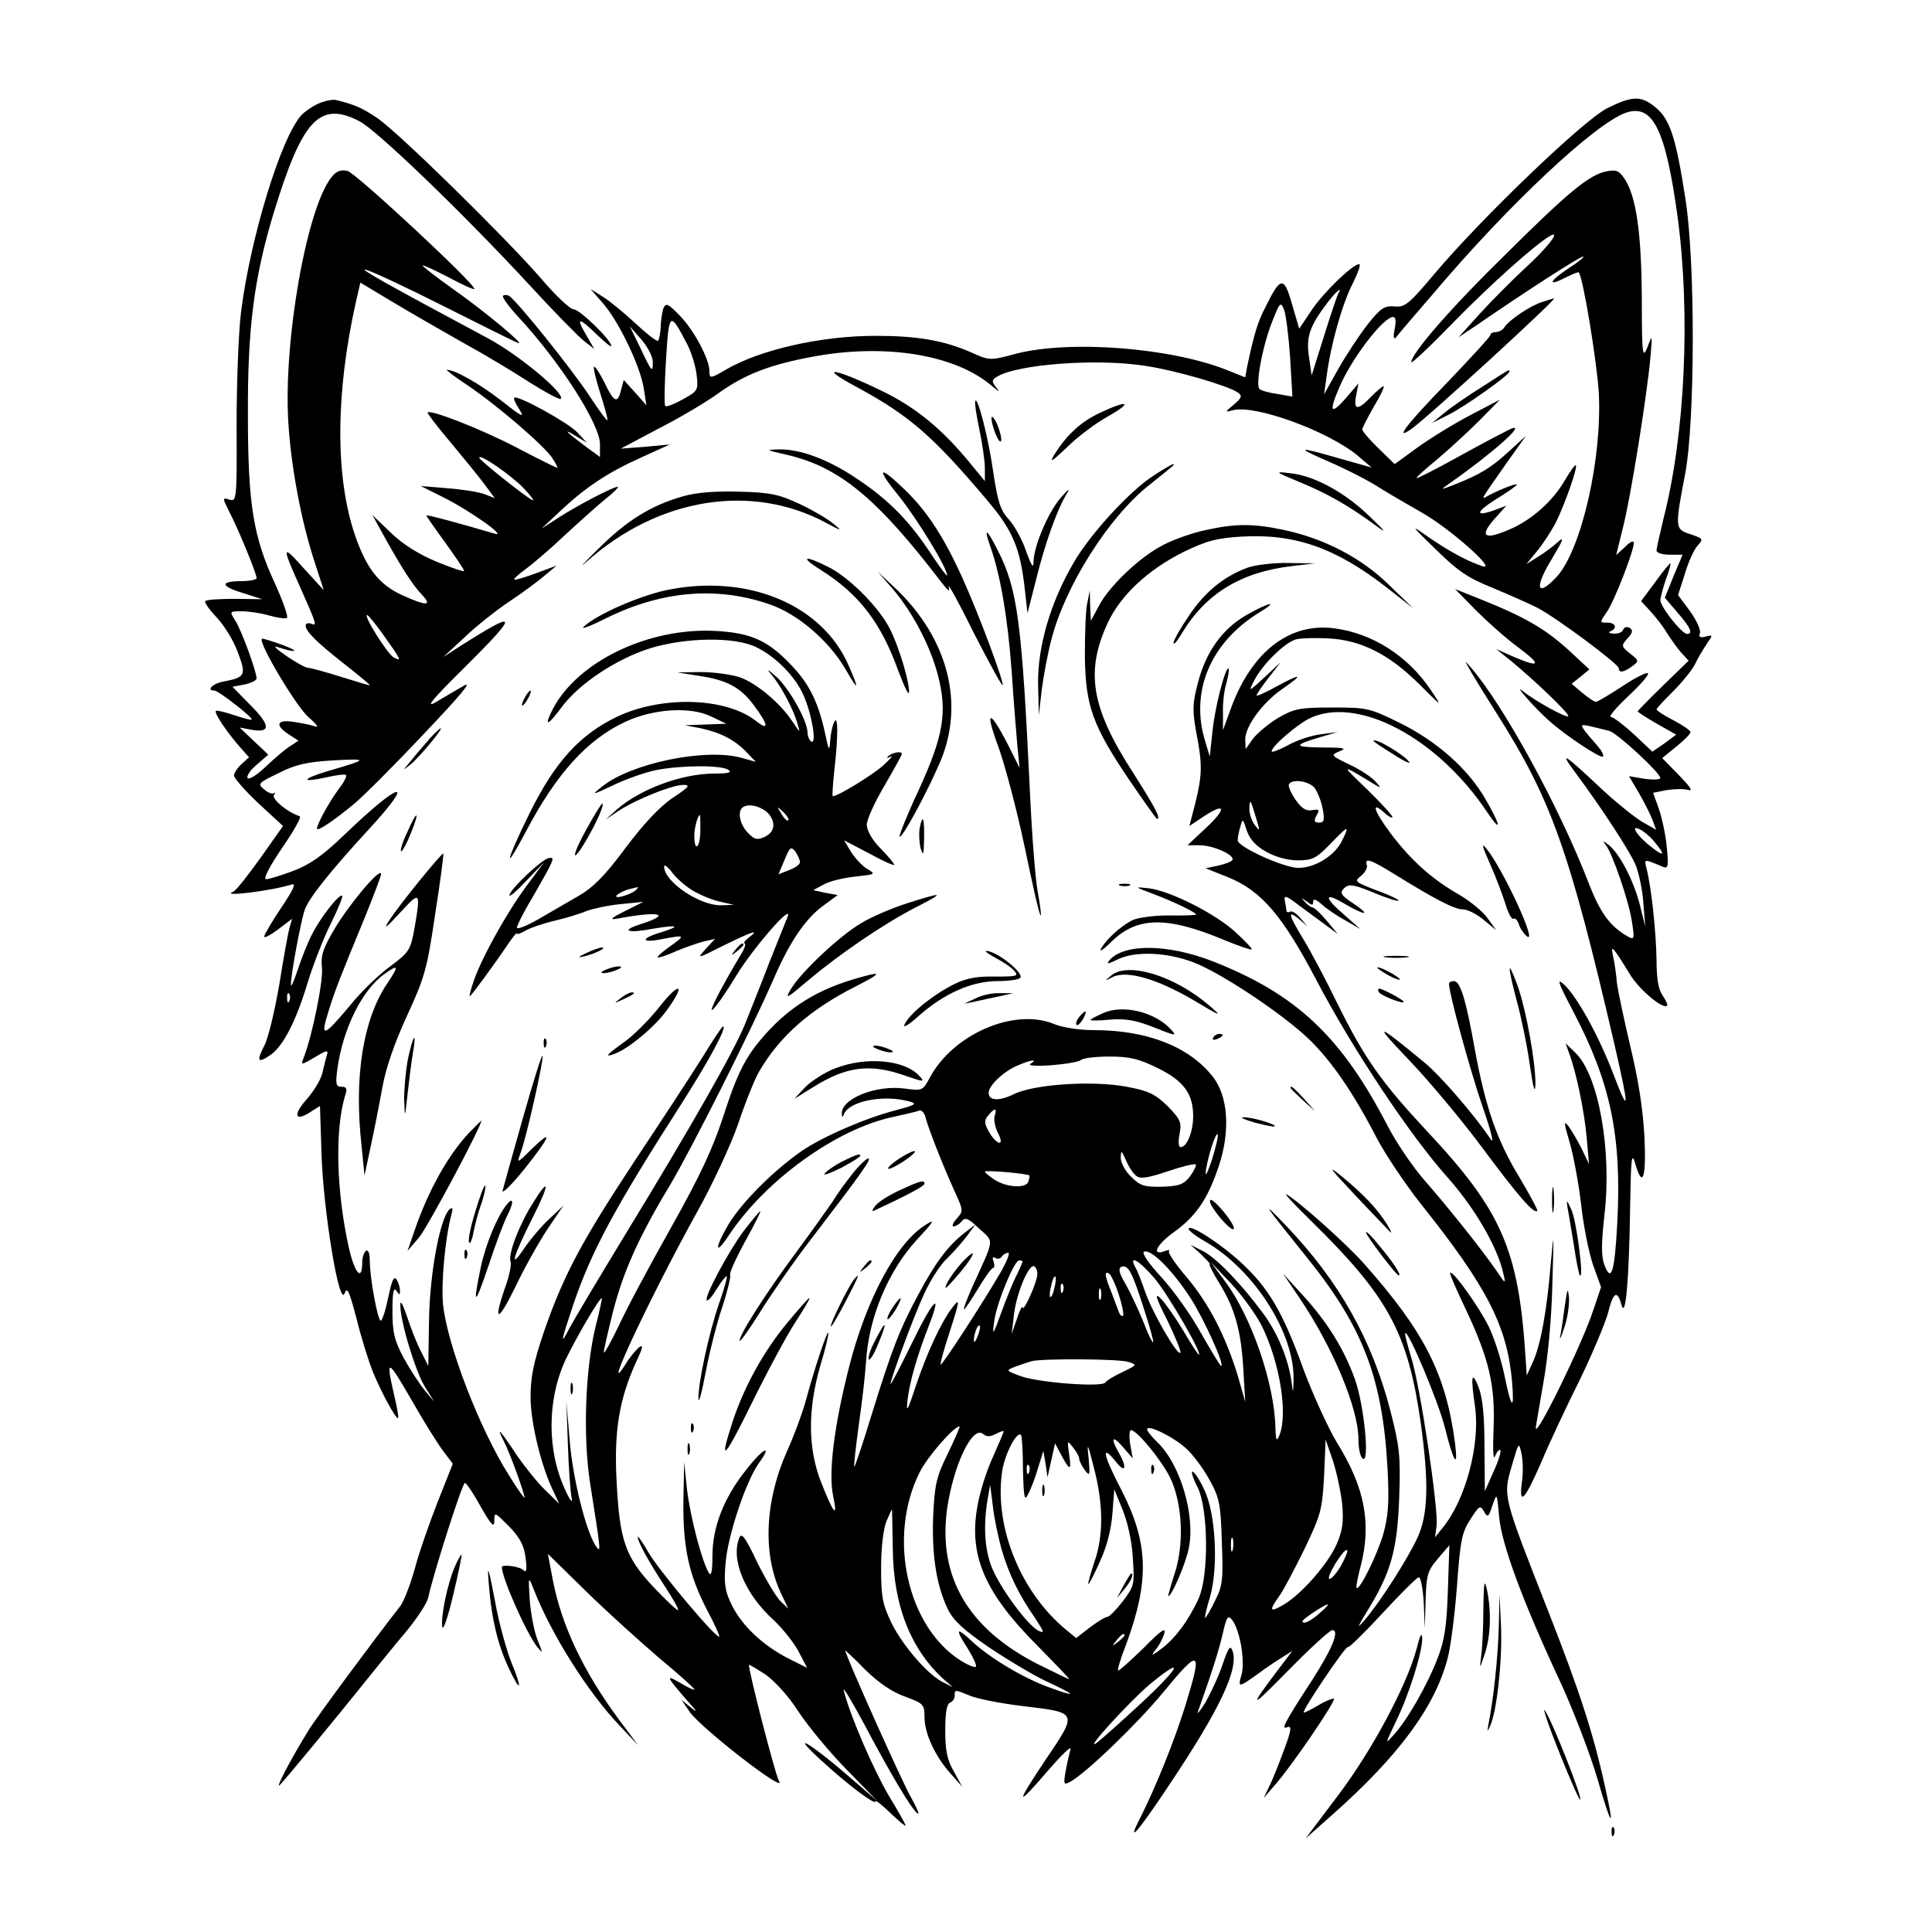 <?xml version="1.0" standalone="no"?>
<!DOCTYPE svg PUBLIC "-//W3C//DTD SVG 20010904//EN"
 "http://www.w3.org/TR/2001/REC-SVG-20010904/DTD/svg10.dtd">
<svg version="1.0" xmlns="http://www.w3.org/2000/svg"
 width="512pt" height="512pt" viewBox="0 0 512 512"
 preserveAspectRatio="xMidYMid meet">

  <!-- White background rectangle -->
  <rect width="512" height="512" fill="white"/>


<g transform="translate(0,512) scale(0.1,-0.1)"
fill="#000000" stroke="none">
<path d="M845 4846 c-16 -7 -38 -22 -47 -32 -54 -61 -134 -323 -159 -519 -7
-55 -12 -191 -12 -303 1 -197 0 -202 -19 -196 -19 6 -19 5 0 -33 24 -46 72
-163 72 -175 0 -4 -17 -8 -38 -8 -59 0 -59 -13 0 -31 l53 -17 -72 1 c-40 0
-76 -2 -79 -6 -3 -3 10 -22 30 -43 19 -20 45 -61 56 -92 23 -61 21 -67 -37
-78 -29 -5 -48 -24 -25 -24 11 0 103 -72 99 -77 -2 -2 -23 4 -47 12 -24 8 -45
13 -48 11 -5 -6 32 -60 65 -97 l23 -26 -20 -18 c-11 -10 -20 -24 -20 -30 0 -7
29 -40 65 -74 l65 -60 -60 -85 c-33 -46 -65 -87 -72 -89 -37 -15 101 2 155 19
13 4 4 -14 -28 -62 -25 -37 -45 -72 -45 -76 0 -5 17 4 37 19 l37 28 -7 -25
c-4 -14 -16 -81 -27 -150 -12 -69 -29 -142 -40 -162 -21 -41 -17 -47 18 -23
33 24 67 90 97 190 15 49 43 120 62 158 19 38 32 71 30 73 -7 7 -56 -55 -79
-100 -12 -22 -29 -66 -39 -96 -10 -30 -18 -48 -18 -40 -1 24 27 173 37 200 12
32 68 102 171 214 125 136 83 127 -64 -14 -60 -58 -95 -82 -138 -98 -32 -12
-64 -22 -72 -22 -8 0 8 32 42 82 31 45 53 83 47 85 -33 11 -74 45 -68 56 4 6
4 9 0 5 -4 -3 -16 1 -26 10 -18 15 -16 17 38 43 45 23 76 30 147 34 93 5 92 3
-18 -29 -69 -21 -70 -31 -2 -16 26 6 50 9 52 6 3 -3 -6 -20 -20 -38 -25 -34
-57 -92 -57 -104 0 -9 46 22 100 67 25 21 108 104 185 186 99 104 129 141 103
125 -21 -12 -55 -32 -75 -44 -27 -15 -4 12 75 90 149 148 148 159 -8 60 l-45
-29 55 51 c30 29 84 72 120 96 36 24 79 56 95 70 l30 25 -54 -20 c-30 -11 -56
-19 -58 -17 -2 2 11 14 29 27 18 13 65 53 103 89 39 36 88 80 110 98 22 17 36
32 32 32 -12 0 -108 -50 -157 -82 l-45 -29 49 46 c68 64 127 103 216 143 l75
34 -65 -6 -65 -5 100 53 c55 28 126 70 159 94 70 50 135 75 246 96 194 37 382
7 480 -78 18 -15 21 -16 10 -3 -12 16 -12 20 1 28 53 34 269 50 397 29 79 -12
216 -52 242 -70 13 -9 11 -14 -10 -32 -25 -21 -25 -21 -2 -15 60 15 256 -57
333 -123 l34 -29 -85 24 c-115 33 -119 31 -25 -10 44 -19 102 -49 130 -67 27
-17 79 -47 114 -67 74 -42 204 -157 158 -141 -43 15 -88 40 -142 77 -48 34
-48 33 21 -34 58 -57 85 -75 150 -101 43 -18 97 -42 119 -53 54 -29 215 -149
215 -160 0 -13 13 -11 35 5 19 14 19 15 -5 34 -24 19 -24 21 -7 40 14 15 15
22 6 28 -7 4 -15 2 -17 -4 -2 -7 -13 -12 -25 -11 -12 0 -16 3 -9 6 19 8 14 23
-9 23 -20 0 -20 0 -1 28 19 26 72 162 72 184 0 6 -11 2 -23 -11 l-24 -22 18
73 c20 77 64 351 73 453 5 59 5 60 -8 25 -13 -32 -15 -22 -15 130 -1 173 -15
269 -45 315 -15 23 -23 26 -48 21 -46 -9 -99 -52 -272 -224 -142 -139 -246
-259 -246 -282 0 -5 51 43 113 107 98 100 214 204 255 228 31 17 -10 -35 -69
-88 -33 -31 -86 -84 -117 -118 l-57 -63 45 30 c141 97 277 184 285 184 6 0
-12 -14 -38 -31 -53 -35 -57 -50 -7 -24 18 9 33 15 34 13 12 -16 48 -238 53
-319 9 -175 -46 -415 -111 -487 -53 -57 -61 -31 -14 46 30 50 35 62 17 46 -13
-12 -37 -30 -54 -40 l-30 -19 28 34 c15 18 37 52 49 74 24 48 60 149 54 154
-2 2 -15 -16 -29 -40 -32 -55 -87 -104 -144 -129 -68 -30 -84 -21 -44 25 l33
37 -26 -10 c-57 -21 -58 -9 -3 26 31 19 57 37 57 40 0 4 -43 -12 -73 -28 -24
-13 -30 -23 52 94 l45 63 -46 -42 c-47 -43 -75 -60 -143 -87 -38 -15 -39 -15
-15 2 113 79 207 162 165 146 -11 -5 -71 -36 -134 -71 -63 -35 -116 -62 -117
-60 -2 1 23 24 55 50 32 27 82 73 112 103 l54 55 -80 -42 c-44 -23 -107 -62
-140 -86 l-59 -43 -43 42 c-24 23 -43 46 -43 50 0 4 14 30 30 59 17 28 29 53
27 55 -2 2 -16 -10 -32 -26 -37 -39 -49 -38 -41 2 l6 32 -34 -40 c-40 -45 -45
-36 -16 31 32 75 116 185 142 185 7 0 8 -12 4 -32 -4 -19 -3 -28 3 -23 4 6 50
60 102 120 199 235 426 447 507 476 72 25 106 -43 138 -277 34 -255 20 -573
-37 -796 -10 -42 -19 -81 -19 -87 0 -6 15 -11 34 -11 l35 0 -24 -57 -23 -57
34 -40 c35 -40 41 -56 25 -56 -14 0 -71 72 -71 90 1 8 7 33 15 55 8 21 13 40
12 42 -2 1 -20 -21 -40 -49 l-38 -51 24 -26 c13 -14 33 -39 43 -56 10 -16 27
-40 38 -53 l21 -23 -68 -66 c-37 -36 -67 -67 -67 -68 0 -2 23 -17 51 -33 l51
-29 -31 -23 -32 -22 -49 46 c-27 25 -55 46 -61 46 -7 0 14 25 46 55 32 30 56
57 52 61 -3 3 -34 -12 -68 -35 -34 -22 -65 -41 -70 -41 -4 0 -20 11 -36 24
l-28 24 24 19 23 19 -57 53 c-60 54 -112 85 -229 132 l-70 28 55 -56 c30 -30
80 -75 113 -99 63 -47 58 -55 -14 -24 l-45 20 40 -32 c63 -52 156 -141 151
-146 -6 -5 -89 41 -121 67 -26 21 32 -45 69 -78 43 -39 138 -102 144 -96 3 3
-3 15 -14 28 -11 12 -26 30 -34 40 -12 17 -11 18 16 12 16 -4 38 -9 49 -12 21
-6 135 -111 135 -125 0 -4 -19 -5 -41 -2 l-42 7 26 -44 c14 -24 30 -56 36 -71
l10 -27 -37 21 c-20 12 -66 49 -102 82 -104 98 -120 109 -77 51 73 -98 147
-212 162 -248 8 -21 18 -65 20 -100 l5 -62 -15 60 c-17 64 -53 133 -82 156
-16 12 -17 12 -7 -1 18 -24 62 -152 69 -204 7 -45 6 -47 -11 -38 -47 27 -73
62 -104 142 -76 198 -223 467 -311 570 -20 23 -19 22 2 -15 13 -22 42 -69 65
-105 146 -230 193 -364 313 -880 39 -170 39 -187 -2 -80 -39 103 -96 206 -131
240 -22 20 -18 8 24 -72 98 -187 128 -328 116 -558 -7 -132 -16 -162 -35 -110
-8 23 -7 58 1 131 20 172 -16 372 -78 430 l-25 24 10 -28 c18 -48 40 -153 46
-223 l6 -69 -19 40 c-11 22 -27 49 -35 60 -13 17 -13 10 2 -40 10 -33 24 -107
31 -165 6 -58 21 -131 32 -163 l21 -58 -21 -62 c-29 -89 -153 -342 -152 -311
0 5 10 59 20 119 12 66 22 172 24 265 4 135 4 142 -4 55 -10 -125 -27 -220
-48 -265 l-16 -35 -3 45 c-18 288 -63 391 -262 603 -121 130 -165 192 -238
340 -30 62 -70 137 -89 168 -40 66 -43 79 -11 53 l22 -19 -19 22 c-10 13 -23
20 -27 17 -5 -3 -9 -2 -10 3 0 4 -2 16 -4 26 -3 15 3 14 33 -9 20 -15 53 -39
72 -53 l35 -26 -29 35 c-16 19 -33 35 -37 35 -4 0 -14 7 -21 15 -11 12 -11 12
5 1 14 -11 17 -11 17 0 0 8 8 6 23 -8 12 -11 40 -30 62 -42 l40 -23 -42 37
c-55 47 -55 63 0 30 57 -33 72 -32 23 1 -33 22 -36 28 -24 40 12 12 23 11 77
-11 35 -15 65 -24 67 -22 3 2 -23 15 -57 27 -59 23 -61 24 -42 39 11 9 18 22
15 29 -6 20 11 14 74 -25 110 -68 159 -93 181 -93 12 0 36 -12 54 -27 l34 -28
-23 32 c-12 17 -46 45 -75 62 -72 41 -128 91 -182 163 -45 60 -53 88 -15 53
11 -10 20 -14 20 -10 0 4 -30 37 -67 73 -69 66 -69 67 2 24 37 -23 38 -23 21
-4 -10 12 -42 33 -70 46 -50 24 -50 25 -26 35 20 8 13 10 -44 10 -78 1 -80 6
-9 27 l48 14 -45 -6 c-25 -3 -64 -16 -87 -29 -24 -13 -43 -20 -43 -16 0 13 64
68 98 86 127 64 342 -49 475 -250 37 -55 34 -32 -5 35 -46 81 -128 154 -226
203 -83 41 -89 42 -181 42 -87 0 -101 -3 -143 -27 -25 -15 -55 -40 -67 -55
l-20 -28 -1 26 c0 34 46 97 98 133 58 40 52 43 -13 8 -30 -17 -55 -28 -55 -25
0 3 14 24 32 47 l32 41 -43 -40 c-42 -39 -43 -39 -28 -10 21 43 83 104 113
111 13 3 53 4 87 2 85 -5 158 -42 237 -120 63 -63 63 -63 32 -17 -61 91 -155
151 -257 164 -117 15 -216 -61 -271 -207 l-23 -63 0 45 c-1 25 3 61 9 79 5 19
8 37 6 39 -8 8 -37 -104 -43 -168 l-7 -65 -12 40 c-41 132 14 262 142 341 56
34 29 29 -33 -6 -64 -37 -108 -98 -129 -182 -14 -53 -14 -72 -4 -128 17 -86
16 -113 -2 -187 l-16 -62 39 26 c58 38 60 20 4 -32 l-48 -45 32 0 c36 0 94
-26 87 -39 -3 -5 -20 -11 -38 -15 l-33 -7 60 -24 c88 -36 144 -101 236 -277
95 -180 245 -406 345 -518 73 -82 133 -186 148 -255 7 -29 6 -29 -20 10 -37
53 -119 157 -188 236 -31 35 -75 100 -98 144 -123 238 -242 350 -463 437 -120
47 -237 48 -275 3 -9 -11 -4 -10 21 2 46 23 130 20 201 -7 72 -27 236 -136
307 -204 59 -57 117 -141 179 -261 23 -44 76 -123 117 -175 175 -219 229 -324
242 -470 7 -83 -2 -75 -21 20 -9 41 -27 97 -41 125 -25 51 -95 149 -102 142
-2 -2 17 -46 42 -98 62 -132 78 -202 73 -317 -2 -55 -1 -84 4 -71 5 12 11 19
14 16 3 -3 -5 -29 -18 -57 l-23 -52 -1 118 c0 85 -5 130 -16 159 -18 44 -21
29 -9 -53 14 -100 -25 -247 -86 -321 l-20 -25 4 30 c6 41 -43 371 -67 446 -10
34 -18 63 -16 65 8 8 88 -182 105 -250 23 -92 36 -113 27 -42 -24 184 -82 297
-242 477 -48 54 -174 166 -205 183 -8 4 22 -28 66 -71 204 -200 256 -296 290
-534 22 -159 20 -244 -9 -306 -26 -56 -100 -172 -141 -219 -20 -23 -18 -18 8
25 63 102 80 162 85 300 4 112 1 136 -23 230 -49 190 -136 344 -276 491 -71
74 -63 63 54 -83 149 -184 201 -321 214 -558 5 -93 2 -127 -11 -175 -16 -55
-63 -151 -71 -143 -2 2 3 28 11 58 29 113 11 208 -63 327 -24 40 -64 128 -89
195 -54 150 -92 215 -165 282 -55 51 -139 105 -139 89 0 -4 19 -19 42 -32 132
-75 241 -247 236 -371 -1 -33 -1 -34 -5 -5 -8 63 -37 132 -76 185 -60 81 -127
150 -162 166 l-30 15 28 -25 c15 -15 26 -26 23 -26 -3 0 8 -23 25 -50 42 -68
58 -127 64 -229 l5 -86 -20 70 c-32 104 -76 190 -135 260 -30 35 -51 66 -47
69 3 4 -1 4 -10 1 -38 -15 -24 16 22 49 60 43 91 89 120 176 31 93 25 186 -17
238 -63 79 -174 122 -313 122 -40 0 -84 7 -106 16 -105 44 -268 -26 -330 -142
-18 -34 -20 -35 -65 -29 -77 11 -171 -27 -168 -67 0 -10 2 -10 6 0 14 34 105
52 173 33 22 -6 17 -9 -35 -23 -82 -21 -196 -71 -250 -108 -75 -52 -158 -135
-194 -194 -38 -64 -37 -87 1 -29 97 146 286 282 435 313 31 7 63 14 69 17 6 2
14 -6 17 -19 6 -25 44 -123 79 -200 21 -46 21 -48 3 -68 -10 -11 -13 -20 -8
-20 6 0 16 6 22 14 9 11 18 7 46 -20 40 -37 42 -22 -19 -156 -14 -32 -24 -58
-21 -58 2 0 19 25 37 55 18 30 36 55 40 55 4 0 4 7 1 17 -4 10 -2 14 5 9 6 -3
13 -2 17 4 3 5 11 10 17 10 5 0 -3 -21 -18 -48 -50 -86 -158 -252 -161 -248
-2 2 8 38 22 81 29 90 30 97 9 70 -29 -37 -67 -119 -96 -205 -23 -70 -27 -77
-23 -40 6 49 25 116 57 198 37 95 10 67 -46 -49 -31 -63 -56 -111 -56 -107 0
13 60 176 89 239 16 35 43 78 61 94 17 17 41 44 53 60 l22 30 -30 -23 c-44
-35 -76 -78 -121 -162 -49 -91 -70 -144 -125 -322 -23 -76 -44 -137 -45 -135
-2 1 4 52 12 112 9 61 17 135 19 165 7 119 59 243 137 327 44 47 47 54 21 37
-77 -47 -158 -198 -204 -381 -39 -155 -54 -277 -41 -338 13 -61 1 -47 -32 37
-35 89 -36 192 -2 309 14 46 23 85 21 87 -4 4 -38 -100 -59 -178 -8 -30 -30
-91 -50 -135 -60 -135 -65 -275 -16 -378 l19 -40 -20 19 c-11 10 -39 57 -62
103 -32 68 -42 81 -48 65 -23 -58 16 -150 93 -219 22 -21 51 -57 64 -81 l23
-44 -50 25 c-68 35 -123 87 -150 142 -18 37 -21 56 -16 112 6 72 53 213 87
262 40 55 12 42 -34 -18 -58 -73 -88 -150 -88 -227 0 -39 -3 -54 -9 -45 -18
28 -49 146 -58 219 l-8 75 -2 -105 c-1 -124 15 -195 64 -289 19 -36 33 -66 31
-68 -7 -7 -159 174 -187 222 -16 28 -29 46 -29 42 0 -13 30 -67 72 -131 21
-32 37 -60 35 -63 -2 -2 -31 25 -65 61 -75 80 -90 123 -98 281 -7 133 7 216
51 314 19 40 21 50 8 40 -9 -8 -25 -27 -35 -44 -71 -111 71 190 191 406 39 70
87 173 107 230 19 57 44 119 55 138 55 95 136 166 257 227 74 38 72 42 -9 18
-109 -33 -188 -87 -259 -179 -30 -40 -51 -84 -80 -174 -30 -93 -63 -164 -141
-303 -57 -101 -120 -219 -140 -263 -21 -44 -39 -75 -39 -69 0 6 11 54 24 106
27 106 68 199 152 338 58 98 213 406 273 543 44 102 86 163 133 197 l38 28
-33 6 -32 7 28 15 c16 9 54 18 84 21 54 6 55 6 30 21 -13 8 -32 29 -42 45
l-18 30 67 -35 c36 -20 66 -33 66 -30 0 3 -16 23 -36 43 -23 23 -36 47 -37 63
0 14 21 60 47 104 25 43 46 81 46 84 0 9 -28 3 -37 -7 -4 -4 -1 -5 7 0 8 4 -1
-7 -20 -24 -28 -25 -119 -81 -133 -81 -2 0 0 30 4 68 11 94 10 153 -1 127 -5
-11 -9 -33 -10 -50 -2 -26 -4 -24 -12 15 -18 86 -42 135 -87 183 -64 69 -109
90 -206 95 -177 9 -364 -81 -430 -207 -25 -49 -14 -46 25 7 46 61 144 126 233
154 95 29 224 31 281 3 52 -25 105 -79 126 -129 22 -50 35 -130 20 -121 -5 3
-10 14 -10 24 0 30 -48 116 -82 147 -25 22 -28 23 -12 4 24 -28 58 -92 68
-130 7 -23 6 -22 -12 5 -33 51 -95 103 -141 120 -24 8 -71 14 -105 14 l-61 -1
57 -9 c75 -11 112 -31 148 -81 37 -50 38 -66 4 -39 -80 63 -249 68 -368 12
-100 -48 -165 -120 -232 -255 -64 -130 -72 -166 -11 -51 82 156 164 246 266
293 74 34 172 40 226 13 l40 -19 -55 -2 -55 -2 42 -8 c52 -11 91 -31 122 -64
l24 -25 -39 11 c-96 26 -293 -15 -369 -77 -29 -23 -27 -23 30 4 33 16 84 34
113 40 65 13 172 14 192 1 11 -7 1 -10 -36 -10 -87 0 -197 -41 -259 -95 l-30
-27 34 23 c46 30 140 68 171 69 21 0 17 -5 -28 -35 -34 -23 -77 -69 -125 -133
-54 -73 -86 -105 -125 -127 -28 -16 -76 -44 -107 -62 -30 -17 -55 -27 -55 -21
0 5 17 40 39 76 62 108 63 111 45 108 -18 -3 -104 -84 -104 -99 0 -5 21 13 46
40 l46 48 -46 -62 c-52 -70 -118 -188 -140 -251 -8 -23 -13 -42 -11 -42 3 0
58 74 102 139 13 19 23 31 23 27 0 -3 10 0 23 8 12 7 47 19 77 26 30 7 69 19
85 26 17 6 57 15 90 18 l60 6 -50 -25 c-34 -17 -41 -23 -22 -20 116 22 151 13
62 -15 -52 -17 -31 -24 37 -11 65 11 74 7 19 -10 -54 -16 -53 -29 2 -18 63 12
65 11 24 -18 -20 -14 -36 -28 -34 -30 2 -2 24 5 48 16 24 10 58 22 74 26 l30
7 -25 -27 c-24 -27 -23 -26 47 9 77 38 99 45 67 21 -10 -8 -15 -15 -11 -15 5
0 0 -15 -11 -32 -53 -89 -84 -150 -74 -144 7 4 35 44 63 90 44 73 152 197 136
156 -3 -8 -25 -62 -48 -120 -22 -58 -52 -132 -65 -165 -29 -71 -140 -267 -319
-560 -70 -115 -136 -226 -146 -245 -25 -49 -23 -37 10 62 48 141 108 254 287
533 74 116 122 205 110 205 -2 0 -26 -35 -52 -78 -26 -42 -106 -164 -177 -271
-146 -221 -193 -309 -245 -459 -29 -85 -36 -122 -36 -177 1 -69 29 -184 62
-250 l14 -30 -36 35 c-20 19 -53 60 -74 90 -47 71 -59 84 -37 41 17 -33 55
-138 55 -150 0 -3 -19 23 -41 59 -78 123 -164 346 -175 454 -5 55 5 171 22
236 5 18 4 22 -5 15 -25 -24 -52 -169 -54 -292 l-2 -123 -19 38 c-11 20 -27
62 -37 92 -10 30 -18 46 -18 34 -2 -41 40 -179 65 -219 l25 -40 -25 30 c-14
17 -39 55 -56 86 -25 47 -30 68 -30 125 0 48 3 64 10 54 9 -13 10 -13 10 0 0
8 -4 21 -9 29 -7 11 -13 -3 -22 -47 -7 -34 -16 -62 -20 -62 -8 0 -29 113 -29
159 0 19 -4 30 -10 26 -5 -3 -10 -17 -10 -30 0 -51 -19 -32 -35 36 -34 151
-38 317 -10 407 6 17 3 22 -10 22 -15 0 -16 7 -11 47 15 108 66 210 125 252
38 27 39 22 6 -27 -63 -95 -87 -246 -67 -427 l8 -80 16 75 c9 41 23 112 31
157 10 55 33 120 66 192 46 100 53 123 74 267 14 88 23 160 22 162 -3 4 -118
-137 -144 -178 -16 -25 -8 -19 28 20 55 60 56 58 40 -37 -11 -61 -14 -66 -65
-104 -29 -21 -77 -67 -105 -102 -72 -86 -81 -89 -59 -19 18 59 31 91 99 256
22 55 41 104 41 110 -1 19 -83 -78 -123 -145 -31 -52 -37 -71 -34 -102 5 -33
-26 -185 -49 -242 -7 -18 -6 -18 30 3 33 20 37 20 32 5 -3 -10 -8 -31 -12 -48
-4 -16 -23 -48 -42 -69 -37 -42 -30 -60 12 -32 l24 15 4 -127 c5 -152 47 -407
61 -370 7 19 12 9 32 -67 12 -49 32 -113 43 -140 21 -52 62 -128 67 -123 2 2
-3 30 -11 63 -22 97 -17 95 46 -14 33 -58 71 -119 85 -137 l25 -33 -40 -101
c-22 -56 -50 -136 -61 -178 -12 -43 -29 -86 -38 -98 -68 -87 -223 -296 -243
-329 -47 -76 -91 -160 -76 -145 19 20 147 175 223 270 33 41 83 103 112 137
29 35 55 75 58 90 13 61 90 303 97 303 4 0 23 -28 42 -63 28 -49 36 -57 36
-37 0 24 1 23 39 -15 29 -30 40 -51 44 -84 4 -32 2 -40 -6 -32 -10 10 -57 16
-57 8 0 -29 65 -175 94 -212 15 -18 15 -17 1 18 -9 21 -18 69 -21 105 -4 66
-4 66 10 31 47 -120 143 -273 229 -363 l48 -51 -50 67 c-95 128 -153 251 -176
371 l-13 69 101 -99 c56 -55 144 -134 194 -177 51 -42 93 -80 93 -83 0 -3 -17
5 -37 17 -41 24 -38 18 21 -50 24 -26 25 -30 7 -15 l-25 20 22 -32 c31 -44
262 -223 236 -182 -9 14 -83 301 -79 307 1 1 21 -11 44 -26 24 -17 61 -57 87
-98 25 -38 82 -107 127 -153 l82 -84 -82 71 c-99 85 -152 115 -68 38 68 -63
145 -121 145 -110 0 5 18 -10 40 -31 22 -21 40 -36 40 -33 0 3 -20 39 -45 80
-39 66 -102 210 -119 278 -4 14 19 -24 52 -85 73 -138 129 -232 144 -241 6 -4
-3 17 -20 47 -24 43 -172 373 -172 385 0 1 24 -21 53 -51 36 -35 71 -59 105
-71 49 -18 52 -21 52 -54 0 -44 28 -104 69 -150 l31 -35 -22 40 c-18 31 -23
56 -23 109 0 47 4 71 13 74 6 2 12 10 12 18 0 17 0 17 41 0 19 -8 80 -20 137
-27 150 -18 149 -15 62 -144 -81 -121 -78 -127 11 -23 34 39 59 63 56 52 -3
-10 -9 -36 -13 -58 -6 -35 -5 -37 12 -28 41 22 176 152 244 234 101 123 108
119 61 -33 -29 -93 -78 -215 -120 -298 -37 -72 -6 -37 77 88 136 203 186 310
168 357 -6 15 -11 7 -26 -37 -10 -30 -31 -75 -45 -100 -15 -24 -24 -35 -20
-24 39 110 54 158 65 204 11 48 14 52 26 37 21 -29 34 -110 24 -145 -10 -34
-8 -34 45 4 17 13 44 31 60 41 l30 19 -38 -50 c-80 -106 -75 -106 27 -2 58 59
110 107 117 107 20 0 -1 -51 -56 -136 -73 -112 -81 -129 -63 -121 12 4 10 -9
-9 -60 -13 -35 -30 -79 -39 -96 l-15 -32 30 35 c43 48 162 223 156 228 -2 2
-21 -5 -41 -17 -20 -12 -38 -21 -39 -19 -4 6 112 178 117 173 2 -3 44 38 92
90 48 52 91 95 96 95 5 0 11 -30 13 -67 l3 -68 2 75 c2 68 6 78 33 110 l30 35
-4 -120 c-3 -94 -9 -133 -27 -179 -27 -71 -81 -165 -116 -203 -24 -27 -24 -27
4 32 36 73 72 188 71 224 -1 17 -6 7 -15 -29 -26 -97 -118 -269 -208 -388
l-86 -114 70 62 c175 155 272 285 306 414 8 28 19 114 25 191 9 124 13 144 36
179 23 36 26 38 36 20 9 -16 12 -15 22 16 12 35 12 35 18 -31 7 -73 62 -223
166 -445 33 -73 76 -185 95 -250 37 -128 46 -137 20 -21 -31 142 -68 255 -149
462 -123 313 -122 309 -99 389 19 65 19 66 26 34 4 -18 5 -53 1 -77 -8 -64 8
-46 52 55 20 48 65 144 100 214 34 70 68 151 76 179 14 57 25 64 36 23 11 -39
20 62 23 258 2 128 4 149 13 118 20 -70 30 -41 25 69 -4 73 -16 151 -37 238
-17 72 -33 148 -36 170 -2 22 -6 54 -10 70 -7 34 -3 30 47 -51 25 -39 86 -90
96 -79 2 2 -3 14 -12 27 -11 15 -16 45 -16 93 -1 71 -13 190 -26 241 -7 29
-10 29 45 6 12 -4 13 5 8 54 -3 33 -13 78 -21 101 l-15 42 35 7 c19 3 44 4 56
1 16 -5 10 5 -23 39 l-44 45 38 31 c20 16 37 33 37 38 0 4 -20 18 -45 31 -25
13 -45 26 -45 29 0 3 20 24 44 48 24 24 49 55 57 70 7 15 21 39 31 54 18 26
18 26 -2 21 -15 -4 -19 -1 -15 9 3 8 -9 34 -26 58 l-32 43 18 56 c9 31 24 64
33 74 17 20 17 19 -23 33 -36 12 -36 18 -9 159 26 139 27 556 1 725 -25 163
-41 213 -78 244 -39 33 -62 33 -130 -1 -62 -31 -331 -289 -457 -438 -68 -81
-79 -90 -106 -87 -27 2 -37 -4 -71 -47 -22 -28 -57 -81 -78 -118 l-38 -68 7
50 c11 83 41 190 69 244 14 28 22 51 17 51 -17 0 -94 -74 -126 -122 l-33 -49
-19 65 c-21 74 -30 74 -69 -5 -22 -42 -31 -72 -50 -161 l-5 -28 -50 20 c-150
59 -414 79 -556 43 -70 -19 -71 -19 -120 3 -73 32 -143 44 -254 44 -145 0
-307 -37 -397 -90 -41 -24 -43 -24 -43 -2 -1 32 -41 107 -78 145 -32 33 -37
35 -44 20 -3 -10 -7 -32 -7 -49 -1 -17 -4 -33 -7 -37 -3 -3 -30 18 -60 46 -30
28 -69 60 -87 71 l-32 20 34 -39 c42 -49 98 -166 107 -224 l7 -45 -30 34 -30
33 -7 -26 c-9 -38 -19 -34 -44 19 -13 26 -25 44 -28 42 -2 -3 5 -33 16 -68 11
-34 20 -67 20 -73 0 -5 -22 24 -48 64 -46 70 -192 252 -213 265 -6 3 -13 3
-16 0 -3 -3 14 -27 38 -53 112 -120 219 -287 219 -340 l0 -34 -37 27 c-51 38
-65 52 -28 29 l30 -18 -25 27 c-24 26 -159 100 -167 92 -3 -2 4 -17 14 -32 14
-23 5 -18 -48 24 -58 45 -123 82 -145 82 -3 0 20 -18 52 -39 78 -52 205 -161
227 -194 10 -15 16 -27 14 -27 -2 0 -51 24 -108 54 -94 49 -227 101 -236 93
-1 -2 25 -37 60 -78 34 -41 75 -91 90 -111 l28 -38 -26 10 c-15 6 -59 13 -98
16 l-72 6 60 -30 c72 -36 173 -108 135 -96 -88 26 -180 51 -180 48 0 -2 22
-34 50 -72 27 -38 50 -71 50 -75 0 -3 -33 8 -72 24 -48 20 -90 46 -122 77
l-49 47 33 -60 c47 -84 74 -126 99 -152 28 -30 10 -29 -56 1 -59 28 -92 70
-122 157 -53 155 -52 376 2 618 l12 52 85 -51 c47 -28 130 -76 185 -107 55
-30 135 -78 178 -106 43 -27 80 -47 83 -44 13 13 -110 116 -192 160 -273 146
-347 188 -324 182 14 -3 108 -47 209 -98 101 -51 188 -94 194 -96 22 -8 -91
86 -171 142 -45 32 -82 61 -82 63 0 3 30 -11 67 -30 37 -20 68 -34 70 -32 8 8
-313 307 -336 313 -18 4 -29 0 -42 -16 -66 -81 -128 -433 -115 -649 7 -117 34
-263 70 -372 l24 -74 -54 59 c-57 64 -58 59 -9 -50 44 -99 46 -105 30 -98 -8
3 -15 1 -15 -5 0 -15 29 -44 103 -102 37 -29 67 -54 67 -56 0 -1 -34 9 -75 22
-42 13 -81 24 -88 24 -7 0 -32 14 -57 31 -25 17 -37 28 -27 25 51 -17 65 -14
18 4 -30 11 -56 19 -57 17 -10 -10 92 -181 124 -208 21 -18 28 -28 17 -24 -11
4 -37 9 -57 12 -45 7 -50 -9 -13 -33 l26 -17 -23 -15 c-13 -8 -42 -33 -64 -54
-23 -22 -44 -35 -48 -30 -3 6 8 22 25 36 l30 26 -38 36 -38 36 32 -6 c51 -9
50 12 -3 65 l-48 49 32 6 c18 4 32 11 32 16 0 18 -41 131 -57 154 -15 24 -15
24 18 24 19 0 51 -5 72 -11 21 -6 42 -9 47 -7 5 2 -9 42 -31 91 -58 124 -72
212 -72 447 -1 230 16 364 69 538 75 245 121 295 226 241 47 -24 275 -244 449
-432 65 -71 131 -138 146 -150 l28 -22 -22 38 c-28 47 -19 47 29 0 21 -20 38
-34 38 -30 0 16 -84 97 -99 97 -10 0 -49 37 -88 83 -95 109 -377 386 -433 424
-40 27 -60 36 -110 48 -8 2 -28 -2 -45 -9z m2702 -503 c-3 -5 -20 -55 -38
-113 l-33 -105 -7 49 c-8 53 1 81 49 144 21 28 41 45 29 25z m-128 -171 l6
-103 -40 7 c-22 3 -43 9 -47 13 -12 10 9 119 34 180 20 51 22 52 31 30 5 -13
12 -70 16 -127z m-1598 36 c11 -21 22 -57 25 -80 5 -42 4 -44 -36 -66 -23 -13
-44 -21 -47 -18 -3 3 -2 58 2 123 8 128 10 129 56 41z m-91 -47 c0 -30 -2 -29
-34 39 l-27 55 31 -35 c16 -19 30 -45 30 -59z m-343 -334 c21 -22 31 -36 23
-32 -22 12 -140 106 -140 112 0 12 83 -45 117 -80z m-375 -384 c52 -73 54 -77
31 -65 -17 10 -81 112 -70 112 3 0 20 -21 39 -47z m2471 -410 c8 -10 18 -35
22 -55 6 -31 4 -38 -9 -38 -13 0 -15 4 -7 19 9 15 7 17 -12 14 -16 -3 -28 5
-44 28 -12 18 -20 36 -17 41 9 14 50 9 67 -9z m-152 -88 c8 -28 8 -29 -6 -11
-8 11 -15 31 -14 45 1 26 3 23 20 -34z m-1293 17 c19 -24 14 -48 -12 -60 -20
-9 -27 -7 -45 12 -23 25 -28 62 -8 69 18 8 50 -3 65 -21z m51 -16 c-3 -3 -11
5 -18 17 -13 21 -12 21 5 5 10 -10 16 -20 13 -22z m-233 -30 c-1 -44 -16 -55
-16 -11 0 21 9 55 15 55 1 0 1 -20 1 -44z m1499 -53 c25 -14 57 -23 84 -23 40
0 49 5 88 45 47 49 51 50 28 4 -20 -38 -71 -69 -114 -69 -39 0 -161 56 -161
73 0 7 3 23 7 36 6 23 7 22 17 -10 8 -23 24 -41 51 -56z m1026 30 c33 -38 31
-46 -3 -19 -40 30 -61 64 -30 47 9 -5 24 -17 33 -28z m-2261 -58 c0 -6 -13
-15 -29 -21 l-28 -11 16 38 c14 34 17 37 29 22 6 -9 12 -22 12 -28z m-286 -74
c18 -11 50 -25 72 -30 l39 -9 -33 -1 c-57 -2 -153 63 -152 103 0 6 10 -1 21
-16 11 -15 35 -36 53 -47z m-149 0 c-15 -13 -62 -26 -50 -13 6 5 19 12 30 15
11 3 22 5 25 6 2 0 0 -3 -5 -8z m-918 -293 c-3 -8 -6 -5 -6 6 -1 11 2 17 5 13
3 -3 4 -12 1 -19z m2302 -179 c69 -34 94 -69 93 -130 -1 -41 -17 -79 -33 -79
-6 0 -7 14 -3 35 6 31 2 39 -32 74 -33 32 -50 40 -108 51 -90 17 -246 7 -300
-20 -39 -19 -66 -17 -66 4 0 19 40 57 76 72 37 16 56 18 35 5 -8 -5 14 -7 55
-4 38 3 73 9 79 14 5 5 39 9 75 9 55 0 78 -6 129 -31z m-433 -126 c-3 -10 1
-31 9 -46 19 -37 -4 -32 -25 5 -12 22 -12 29 -1 42 17 21 24 20 17 -1z m575
-119 c-13 -37 -18 -46 -15 -24 7 44 28 104 31 93 2 -5 -6 -36 -16 -69z m-200
-40 c11 -9 30 -6 84 12 38 13 71 21 74 18 2 -2 -4 -16 -15 -31 -17 -22 -28
-26 -74 -28 -48 -1 -59 3 -82 26 -16 15 -28 38 -28 51 1 21 2 20 14 -7 7 -17
19 -35 27 -41z m-283 1 c1 -1 0 -9 -3 -17 -7 -18 -58 -15 -90 6 -14 9 -25 19
-25 21 0 5 111 -5 118 -10z m427 -325 c36 -56 92 -180 81 -180 -2 0 -25 38
-52 85 -26 48 -74 115 -106 150 -36 39 -53 65 -46 68 19 7 75 -49 123 -123z
m-445 97 c0 -2 -7 -18 -15 -35 -9 -16 -27 -61 -41 -99 -23 -64 -25 -65 -19
-23 7 49 53 160 66 160 5 0 9 -2 9 -3z m349 -44 c36 -42 129 -203 118 -203 -2
0 -21 29 -42 65 -21 35 -48 73 -60 85 -16 15 -12 1 19 -60 21 -44 37 -82 34
-85 -8 -8 -75 108 -93 161 -9 26 -20 55 -26 65 -19 35 9 20 50 -28z m-310 9
c-1 -21 -37 -101 -39 -87 -1 6 -8 -8 -15 -30 l-14 -40 6 50 c6 56 40 138 54
129 5 -3 9 -13 8 -22z m283 -92 c15 -46 26 -86 24 -87 -2 -2 -14 22 -26 54
-13 32 -34 77 -47 100 -18 30 -20 42 -11 46 18 6 28 -13 60 -113z m311 -42
c49 -98 71 -237 47 -293 -7 -16 -9 -12 -10 20 -2 117 -63 295 -134 390 l-37
50 54 -57 c29 -31 65 -81 80 -110z m-378 81 c9 -28 14 -53 11 -56 -3 -3 -9 3
-12 13 -4 10 -13 34 -20 53 -16 39 -18 54 -5 46 5 -3 17 -28 26 -56z m-171 17
c-3 -15 -8 -25 -11 -23 -2 3 -1 17 3 31 3 15 8 25 11 23 2 -3 1 -17 -3 -31z
m23 -8 c-3 -8 -6 -5 -6 6 -1 11 2 17 5 13 3 -3 4 -12 1 -19z m100 -20 c-3 -7
-5 -2 -5 12 0 14 2 19 5 13 2 -7 2 -19 0 -25z m-1339 -75 c-27 -113 -33 -286
-15 -408 29 -184 30 -191 18 -175 -27 36 -63 181 -71 280 l-9 105 4 -115 c2
-63 7 -126 10 -140 3 -14 -4 -7 -15 17 -51 106 -51 242 -1 350 29 60 89 163
96 163 1 0 -6 -35 -17 -77z m1013 -24 c-5 -13 -10 -19 -10 -12 -1 15 10 45 15
40 3 -2 0 -15 -5 -28z m399 -68 c24 -8 24 -8 -15 -27 -22 -10 -43 -23 -46 -28
-10 -13 -177 0 -224 17 -40 15 -40 15 -15 25 14 5 34 12 45 15 31 7 227 6 255
-2z m-478 -243 c-31 -62 -35 -83 -39 -166 -4 -105 9 -184 39 -247 15 -30 42
-55 111 -102 51 -34 121 -76 157 -92 77 -36 74 -40 -7 -10 -68 26 -154 78
-200 122 -40 37 -42 30 -7 -24 14 -23 23 -43 20 -46 -3 -3 -20 4 -38 15 -144
89 -197 328 -111 500 21 42 91 122 106 122 2 0 -12 -32 -31 -72z m634 11 c18
-17 45 -54 60 -82 26 -47 29 -64 32 -164 4 -101 2 -116 -19 -157 -12 -25 -24
-45 -25 -43 -2 1 4 27 13 56 22 78 15 221 -16 284 -12 26 -26 47 -31 47 -4 0
2 -19 14 -42 28 -57 30 -231 3 -293 -26 -58 -63 -108 -100 -135 -24 -18 -28
-19 -16 -4 9 10 20 30 24 44 6 19 -7 11 -55 -38 -35 -34 -65 -61 -67 -59 -2 2
7 33 21 68 63 171 60 270 -13 412 -49 94 -54 124 -12 71 24 -30 28 -12 6 26
-23 40 -17 48 11 15 l26 -30 -7 38 c-3 20 -2 37 2 37 16 0 80 -78 104 -126 33
-68 38 -178 11 -257 -10 -31 -17 -57 -16 -57 9 0 45 83 54 125 19 87 -22 226
-84 284 -14 14 -26 28 -26 33 0 15 74 -22 106 -53z m-507 41 c12 6 21 9 21 7
0 -2 -13 -33 -29 -69 -17 -36 -35 -95 -41 -131 -23 -130 20 -229 160 -369 48
-49 86 -88 83 -88 -2 0 -38 18 -81 39 -186 94 -267 232 -242 413 17 116 67
221 95 198 10 -8 19 -8 34 0z m72 -95 c2 -76 4 -85 14 -64 7 13 19 44 26 69
l14 45 6 -35 5 -35 10 45 10 45 17 -32 c23 -43 27 -41 20 5 -5 35 -5 36 10 17
9 -11 17 -25 17 -31 0 -5 7 -19 15 -30 13 -17 14 -15 10 31 -5 45 -3 43 14
-25 25 -95 26 -180 1 -250 -10 -30 -17 -56 -16 -58 2 -1 16 26 31 60 19 41 30
86 33 127 l5 64 22 -54 c13 -32 25 -84 27 -127 5 -71 4 -75 -26 -115 -18 -23
-36 -42 -42 -42 -5 0 -26 -13 -46 -28 l-36 -28 -28 23 c-118 98 -188 268 -169
413 5 46 39 114 51 102 2 -2 5 -43 5 -92z m846 -91 c4 -48 1 -70 -15 -107 -23
-52 -94 -133 -141 -160 -36 -21 -39 -16 -11 23 11 15 41 72 67 125 44 92 47
104 52 194 l4 96 19 -55 c10 -30 21 -82 25 -116z m-830 84 c-3 -8 -6 -5 -6 6
-1 11 2 17 5 13 3 -3 4 -12 1 -19z m-73 -203 c20 -68 46 -121 89 -183 25 -38
26 -42 8 -33 -28 15 -95 105 -120 161 -21 47 -26 114 -14 185 l7 40 7 -55 c3
-30 14 -82 23 -115z m-288 2 c1 -152 48 -270 138 -350 l21 -18 -24 12 c-41 19
-108 97 -138 157 -24 50 -28 69 -28 147 0 54 6 103 14 123 7 17 14 32 15 32 0
0 1 -46 2 -103z m901 -4 c-3 -10 -5 -4 -5 12 0 17 2 24 5 18 2 -7 2 -21 0 -30z
m289 -38 c-10 -19 -24 -36 -31 -39 -8 -3 -1 15 13 39 31 50 45 50 18 0z m-59
-130 c-15 -14 -33 -25 -39 -25 -14 0 -6 8 29 31 39 25 43 22 10 -6z m-517 -59
c0 -2 -8 -10 -17 -17 -16 -13 -17 -12 -4 4 13 16 21 21 21 13z m46 -178 c-55
-51 -109 -99 -120 -107 -37 -26 89 112 143 157 93 76 78 44 -23 -50z"/>
<path d="M1512 1440 c0 -14 2 -19 5 -12 2 6 2 18 0 25 -3 6 -5 1 -5 -13z"/>
<path d="M3051 1224 c0 -11 3 -14 6 -6 3 7 2 16 -1 19 -3 4 -6 -2 -5 -13z"/>
<path d="M2762 1170 c0 -14 2 -19 5 -12 2 6 2 18 0 25 -3 6 -5 1 -5 -13z"/>
<path d="M2977 917 l-17 -32 20 24 c17 20 26 41 18 41 -2 0 -11 -15 -21 -33z"/>
<path d="M4088 4320 c-31 -9 -89 -48 -101 -67 -4 -7 -15 -13 -22 -13 -8 0 -15
-3 -15 -7 0 -5 -52 -61 -115 -127 -107 -110 -142 -156 -95 -123 42 29 394 352
378 346 -2 0 -15 -4 -30 -9z"/>
<path d="M2269 4095 c141 -76 204 -131 349 -303 66 -78 86 -125 98 -235 l7
-62 23 90 c23 93 54 181 80 225 11 17 6 15 -14 -8 -33 -37 -72 -128 -73 -170
0 -20 -5 -13 -20 28 -10 30 -31 68 -46 84 -21 23 -29 46 -40 120 -13 93 -41
202 -48 194 -3 -2 2 -36 10 -74 8 -38 15 -85 15 -104 l0 -35 -37 45 c-75 92
-146 151 -238 195 -124 60 -172 67 -66 10z"/>
<path d="M3928 4095 c-37 -23 -82 -54 -100 -69 l-33 -27 40 20 c41 19 165 107
165 116 0 7 4 9 -72 -40z"/>
<path d="M2915 4026 c-51 -24 -88 -58 -121 -111 -14 -23 -7 -19 34 20 28 28
78 65 109 82 67 38 52 44 -22 9z"/>
<path d="M2633 3985 c6 -19 14 -35 18 -35 9 0 -9 58 -21 65 -4 3 -3 -11 3 -30z"/>
<path d="M2080 3916 c143 -32 243 -114 417 -342 17 -21 21 -24 17 -9 -2 11 28
-44 67 -123 40 -78 74 -140 76 -138 5 5 -60 181 -105 281 -49 109 -94 179
-153 236 -72 70 -79 60 -15 -18 49 -62 126 -188 126 -208 0 -4 -18 20 -40 53
-57 88 -113 146 -197 202 -78 53 -154 81 -212 79 -32 -1 -30 -2 19 -13z"/>
<path d="M3059 3861 c-63 -40 -169 -155 -213 -231 -62 -105 -96 -223 -95 -321
l2 -84 8 69 c5 38 16 96 25 130 36 142 152 326 260 411 65 52 69 55 63 55 -3
0 -25 -13 -50 -29z"/>
<path d="M3445 3842 c71 -29 129 -62 200 -114 32 -24 28 -18 -17 25 -64 62
-146 107 -210 113 -41 5 -40 4 27 -24z"/>
<path d="M1811 3805 c-85 -24 -150 -64 -226 -140 -39 -38 -53 -54 -31 -34 190
170 438 210 636 103 41 -22 43 -22 20 -3 -14 12 -54 36 -90 53 -56 26 -78 31
-160 33 -62 2 -114 -2 -149 -12z"/>
<path d="M3194 3715 c-34 -7 -84 -25 -111 -39 -61 -31 -143 -108 -171 -162
l-21 -39 -2 40 -1 40 -7 -35 c-4 -19 -6 -82 -6 -140 2 -131 20 -182 117 -326
39 -57 72 -104 74 -104 11 0 -2 26 -65 125 -109 169 -125 265 -66 393 34 74
107 142 201 189 62 30 88 37 155 41 141 8 249 -30 384 -135 l70 -55 -64 62
c-74 72 -170 122 -276 145 -84 18 -130 18 -211 0z"/>
<path d="M2625 3670 c26 -73 46 -190 56 -329 5 -75 12 -163 15 -196 l6 -60
-31 62 c-49 95 -62 93 -26 -4 18 -49 50 -170 71 -270 21 -101 39 -181 42 -179
2 2 -2 30 -8 63 -6 32 -15 146 -20 253 -22 464 -33 548 -86 652 -30 59 -38 62
-19 8z"/>
<path d="M2176 3609 c100 -63 159 -139 205 -268 16 -42 28 -67 28 -55 1 28
-27 121 -51 168 -29 57 -106 134 -160 162 -67 34 -81 30 -22 -7z"/>
<path d="M3307 3616 c-63 -23 -115 -65 -157 -129 -22 -32 -40 -64 -40 -71 0
-6 10 5 21 24 64 107 157 164 294 180 l60 7 -70 1 c-38 1 -87 -5 -108 -12z"/>
<path d="M2367 3558 c53 -63 99 -151 119 -229 25 -97 14 -160 -51 -302 -31
-66 -53 -122 -51 -124 6 -7 74 119 108 199 65 154 20 326 -118 458 l-48 45 41
-47z"/>
<path d="M1761 3555 c-69 -16 -172 -60 -211 -93 -15 -12 7 -5 55 19 147 73
293 86 433 38 75 -25 159 -97 203 -173 34 -59 37 -56 9 8 -70 165 -272 248
-489 201z"/>
<path d="M1390 3270 c-6 -11 -8 -20 -6 -20 3 0 10 9 16 20 6 11 8 20 6 20 -3
0 -10 -9 -16 -20z"/>
<path d="M1139 3163 c-13 -16 -36 -41 -49 -58 -24 -29 -25 -29 -1 -10 24 20
86 95 79 95 -2 0 -15 -12 -29 -27z"/>
<path d="M3640 3156 c0 -1 23 -17 51 -34 27 -18 47 -27 44 -22 -12 19 -95 68
-95 56z"/>
<path d="M1555 2924 c-41 -73 -42 -100 -1 -30 27 46 49 96 42 96 -3 0 -21 -30
-41 -66z"/>
<path d="M1079 2914 c-12 -25 -19 -48 -16 -50 2 -2 14 18 25 46 26 63 18 66
-9 4z"/>
<path d="M2437 2924 c-2 -15 -1 -38 3 -53 7 -21 8 -16 9 27 1 56 -4 67 -12 26z"/>
<path d="M3949 2830 c16 -36 34 -84 41 -107 7 -23 16 -40 21 -38 4 3 10 -3 14
-14 3 -11 13 -25 21 -32 31 -26 -60 173 -106 231 -15 19 -13 9 9 -40z"/>
<path d="M2968 2773 c6 -2 18 -2 25 0 6 3 1 5 -13 5 -14 0 -19 -2 -12 -5z"/>
<path d="M3056 2751 c51 -19 114 -49 114 -55 0 -1 -33 -3 -72 -2 -42 0 -84 -6
-98 -13 -32 -17 -69 -51 -82 -75 -6 -10 6 -3 26 17 68 68 147 70 300 6 39 -16
71 -27 73 -25 2 2 -17 22 -42 45 -53 49 -173 110 -231 117 -39 4 -38 4 12 -15z"/>
<path d="M2403 2726 c-40 -13 -94 -36 -120 -52 -57 -33 -160 -130 -187 -175
-17 -29 -12 -26 46 23 84 71 205 153 288 195 76 39 71 40 -27 9z"/>
<path d="M1949 2603 c-13 -16 -12 -17 4 -4 9 7 17 15 17 17 0 8 -8 3 -21 -13z"/>
<path d="M1555 2595 c-25 -12 -26 -14 -5 -9 28 7 60 23 45 23 -5 0 -23 -6 -40
-14z"/>
<path d="M2641 2580 c19 -10 41 -25 48 -34 11 -13 4 -14 -52 -14 -46 1 -76 -4
-108 -20 -53 -26 -115 -75 -131 -105 -7 -13 7 -6 37 21 68 60 141 92 209 92
30 0 57 4 60 9 9 14 -65 72 -91 71 -4 -1 8 -9 28 -20z"/>
<path d="M3673 2583 c15 -2 39 -2 55 0 15 2 2 4 -28 4 -30 0 -43 -2 -27 -4z"/>
<path d="M1605 2550 c-13 -5 -14 -9 -5 -9 8 0 24 4 35 9 13 5 14 9 5 9 -8 0
-24 -4 -35 -9z"/>
<path d="M3650 2556 c0 -3 14 -12 30 -21 17 -9 30 -13 30 -11 0 3 -13 12 -30
21 -16 9 -30 13 -30 11z"/>
<path d="M4001 2553 c-1 -7 8 -46 19 -87 11 -40 27 -116 34 -167 9 -62 14 -80
15 -53 1 56 -24 197 -48 264 -11 30 -20 49 -20 43z"/>
<path d="M2945 2535 c-19 -16 -19 -16 4 -4 38 18 117 -5 213 -61 75 -45 79
-46 43 -15 -92 79 -215 117 -260 80z"/>
<path d="M3840 2513 c0 -26 55 -226 88 -323 22 -63 33 -104 23 -90 -41 62
-133 169 -177 205 -127 105 -137 107 -43 9 53 -55 141 -160 196 -234 95 -128
138 -178 147 -169 2 2 -20 43 -48 90 -59 97 -89 184 -117 335 -24 135 -39 184
-56 184 -7 0 -13 -3 -13 -7z"/>
<path d="M1747 2451 c-26 -33 -68 -75 -92 -92 -49 -35 -54 -42 -27 -32 37 13
109 73 140 117 51 70 33 76 -21 7z"/>
<path d="M3654 2491 c6 -10 66 -33 66 -26 0 5 -56 35 -65 35 -3 0 -4 -4 -1 -9z"/>
<path d="M1644 2474 c-18 -14 -18 -14 6 -3 31 14 36 19 24 19 -6 0 -19 -7 -30
-16z"/>
<path d="M2585 2474 l-30 -14 30 6 c17 4 46 10 65 14 l35 8 -35 0 c-19 1 -48
-5 -65 -14z"/>
<path d="M2923 2435 c-18 -8 -33 -16 -33 -18 0 -2 24 -2 53 1 41 3 68 -2 116
-21 58 -23 61 -24 44 -5 -42 46 -127 67 -180 43z"/>
<path d="M2860 2425 c-7 -9 -10 -18 -7 -21 3 -3 10 4 17 15 13 25 8 27 -10 6z"/>
<path d="M3215 2370 c-3 -6 1 -7 9 -4 18 7 21 14 7 14 -6 0 -13 -4 -16 -10z"/>
<path d="M1081 2313 c-6 -31 -10 -79 -10 -107 2 -51 2 -51 9 14 4 36 10 84 14
108 11 63 1 51 -13 -15z"/>
<path d="M1441 2354 c0 -11 3 -14 6 -6 3 7 2 16 -1 19 -3 4 -6 -2 -5 -13z"/>
<path d="M2325 2340 c11 -5 27 -9 35 -9 9 0 8 4 -5 9 -11 5 -27 9 -35 9 -9 0
-8 -4 5 -9z"/>
<path d="M1386 2158 c-27 -95 -51 -182 -54 -193 -3 -11 23 14 57 56 70 88 79
111 20 54 -38 -38 -40 -39 -30 -12 16 41 62 248 59 259 -2 5 -25 -69 -52 -164z"/>
<path d="M2214 2289 c-27 -10 -63 -33 -80 -50 l-29 -31 50 31 c88 55 150 63
242 31 52 -18 55 -18 39 -1 -38 42 -140 52 -222 20z"/>
<path d="M3420 2237 c0 -2 15 -16 33 -33 l32 -29 -29 33 c-28 30 -36 37 -36
29z"/>
<path d="M3325 2145 c28 -7 51 -12 53 -10 6 5 -61 25 -82 24 -12 0 2 -6 29
-14z"/>
<path d="M1243 2118 c-56 -60 -108 -153 -144 -258 l-19 -55 30 35 c22 25 174
310 165 310 0 0 -15 -15 -32 -32z"/>
<path d="M2382 2049 c-18 -12 -31 -24 -28 -26 2 -3 22 7 43 21 45 31 32 35
-15 5z"/>
<path d="M2228 2040 c-20 -11 -40 -25 -43 -31 -4 -5 16 2 44 16 48 26 61 36
44 35 -5 -1 -25 -10 -45 -20z"/>
<path d="M2258 2008 c-19 -24 -42 -56 -52 -73 -11 -16 -54 -77 -97 -135 -80
-108 -149 -216 -149 -233 0 -6 25 29 55 77 30 48 89 133 132 189 135 176 164
217 154 217 -5 0 -25 -19 -43 -42z"/>
<path d="M3590 1954 c46 -49 89 -93 94 -99 5 -5 2 4 -8 20 -25 40 -61 79 -121
128 -39 32 -31 21 35 -49z"/>
<path d="M2385 1966 c-27 -12 -57 -31 -65 -41 -8 -10 -10 -16 -5 -14 86 40
134 65 135 72 0 11 -11 8 -65 -17z"/>
<path d="M4113 1940 c0 -30 2 -43 4 -27 2 15 2 39 0 55 -2 15 -4 2 -4 -28z"/>
<path d="M1260 1911 c-12 -39 -20 -76 -17 -83 2 -7 8 5 12 27 4 22 14 58 22
79 7 22 11 41 9 44 -3 2 -14 -28 -26 -67z"/>
<path d="M1413 1933 c-37 -58 -67 -137 -60 -156 3 -7 -3 -38 -14 -68 -33 -95
-20 -95 26 -1 24 51 63 120 86 155 l42 62 -37 -35 c-21 -19 -51 -55 -68 -80
-39 -58 -29 -21 24 84 45 89 45 110 1 39z"/>
<path d="M1343 1928 c-25 -31 -56 -105 -69 -167 -22 -105 -16 -104 21 6 18 55
41 116 50 133 17 33 16 50 -2 28z"/>
<path d="M3219 1912 c23 -33 51 -58 51 -47 0 14 -50 75 -61 75 -6 0 -1 -13 10
-28z"/>
<path d="M4154 1920 c3 -14 10 -59 17 -100 6 -41 13 -77 16 -80 11 -11 -9 146
-23 175 -12 26 -13 27 -10 5z"/>
<path d="M1971 1858 c-41 -55 -106 -177 -98 -184 3 -3 15 11 27 31 12 20 24
34 26 33 2 -2 -7 -35 -21 -74 -27 -79 -55 -210 -54 -251 0 -15 9 16 19 70 10
53 30 132 44 173 14 42 23 80 21 85 -3 4 15 44 39 88 25 45 43 81 41 81 -3 0
-22 -24 -44 -52z"/>
<path d="M3620 1854 c0 -8 80 -114 87 -114 8 0 -17 38 -52 79 -19 24 -35 40
-35 35z"/>
<path d="M1231 1794 c0 -11 3 -14 6 -6 3 7 2 16 -1 19 -3 4 -6 -2 -5 -13z"/>
<path d="M2548 1773 c-14 -16 -31 -39 -38 -53 -9 -20 -5 -17 19 10 52 58 69
96 19 43z"/>
<path d="M2289 1763 c-13 -16 -12 -17 4 -4 16 13 21 21 13 21 -2 0 -10 -8 -17
-17z"/>
<path d="M2262 1728 c-14 -19 -64 -119 -60 -123 2 -2 19 28 39 66 36 69 40 80
21 57z"/>
<path d="M3444 1680 c89 -132 156 -293 156 -374 0 -25 5 -48 12 -52 18 -11 3
142 -21 210 -28 79 -73 152 -138 223 l-53 58 44 -65z"/>
<path d="M4147 1660 c-4 -30 -9 -66 -12 -80 -3 -14 2 -5 10 20 9 25 14 61 13
80 -3 30 -4 27 -11 -20z"/>
<path d="M2086 1614 c-63 -76 -115 -171 -145 -263 -37 -114 -22 -99 53 54 41
83 92 178 115 213 22 34 39 62 36 62 -3 0 -29 -30 -59 -66z"/>
<path d="M2365 1654 c-9 -14 -15 -27 -13 -30 2 -2 12 10 22 26 21 37 15 40 -9
4z"/>
<path d="M2320 1569 c-12 -22 -20 -45 -18 -51 2 -6 14 12 25 40 26 62 22 68
-7 11z"/>
<path d="M1831 1334 c0 -11 3 -14 6 -6 3 7 2 16 -1 19 -3 4 -6 -2 -5 -13z"/>
<path d="M1822 1280 c0 -14 2 -19 5 -12 2 6 2 18 0 25 -3 6 -5 1 -5 -13z"/>
<path d="M1204 965 c-19 -46 -36 -129 -32 -156 2 -13 15 25 29 84 14 59 24
107 22 107 -2 0 -11 -16 -19 -35z"/>
<path d="M1296 915 c7 -86 23 -152 51 -213 33 -71 39 -62 8 13 -13 33 -30 96
-39 140 -22 117 -26 127 -20 60z"/>
<path d="M3931 854 c0 -50 -3 -107 -6 -125 -4 -33 -4 -33 9 6 16 45 19 111 7
170 -7 33 -9 24 -10 -51z"/>
<path d="M3972 810 c-2 -80 -14 -193 -27 -257 -4 -23 -4 -24 4 -7 18 40 32
170 29 259 l-4 90 -2 -85z"/>
<path d="M4133 474 c29 -72 53 -127 55 -123 4 10 -77 214 -94 236 -7 10 10
-41 39 -113z"/>
<path d="M4271 264 c0 -11 3 -14 6 -6 3 7 2 16 -1 19 -3 4 -6 -2 -5 -13z"/>
</g>
</svg>
